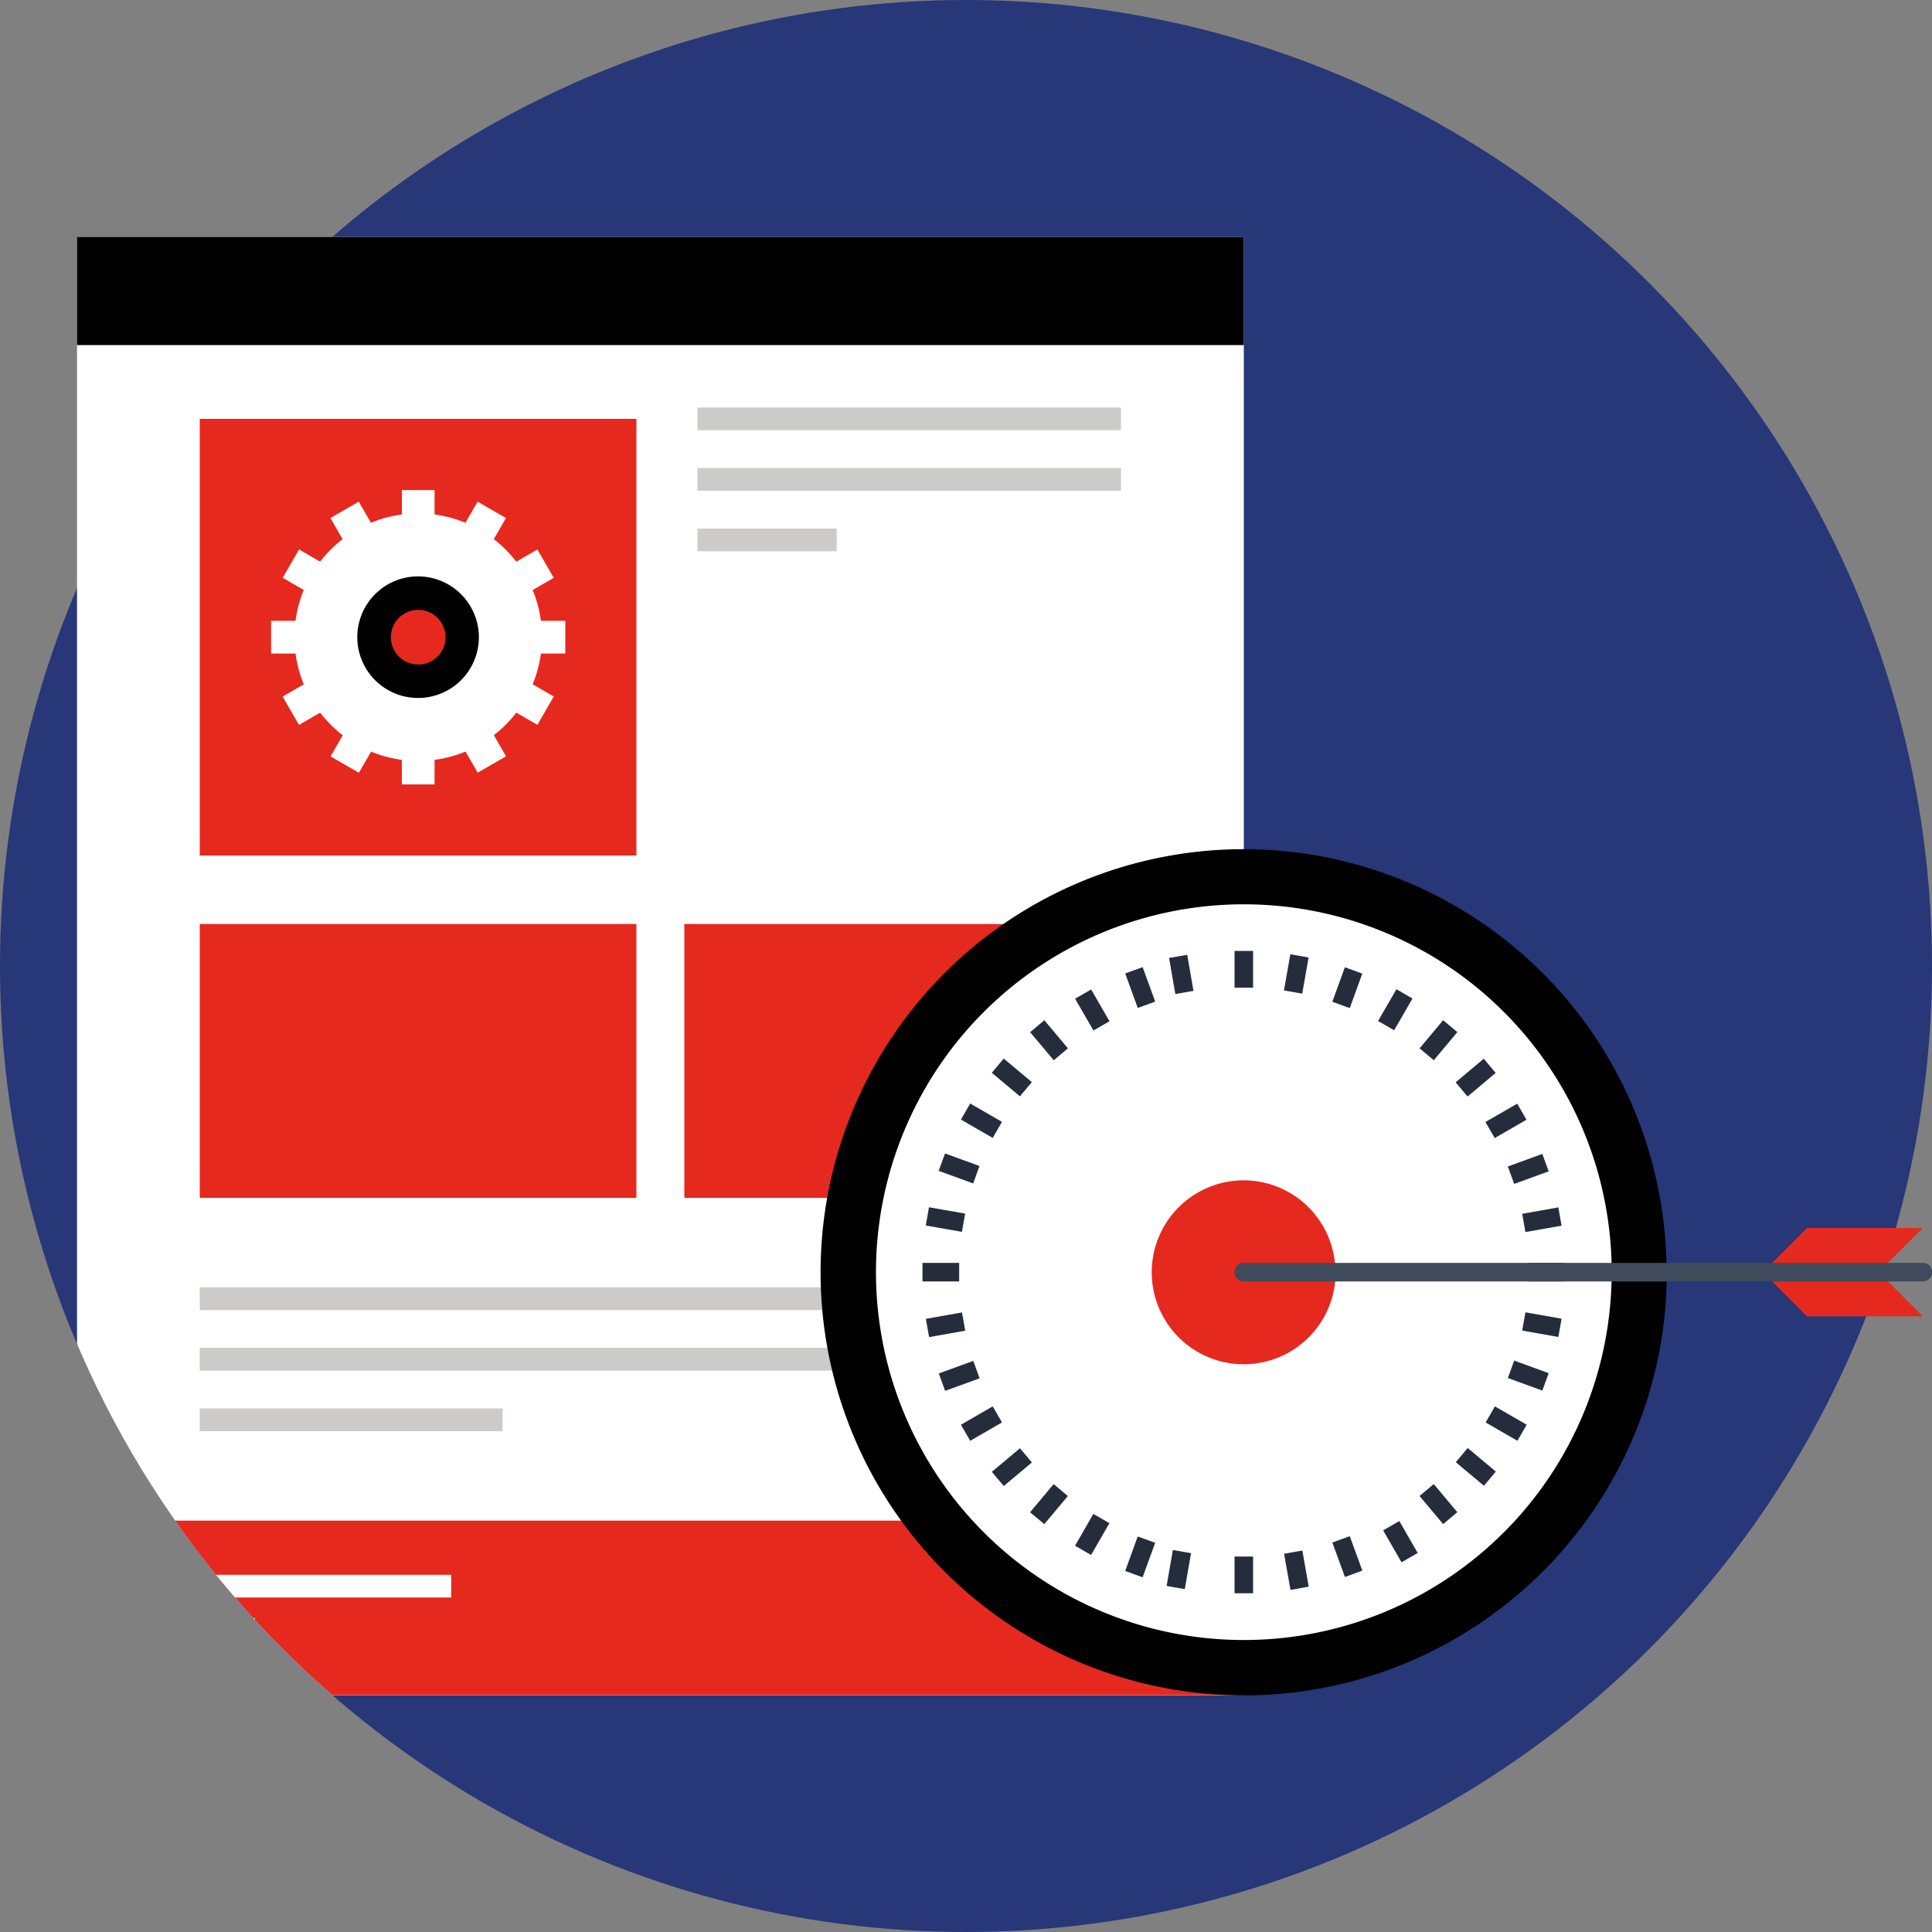 <svg xmlns="http://www.w3.org/2000/svg" xmlns:xlink="http://www.w3.org/1999/xlink" width="52.92mm" height="52.92mm" viewBox="0 0 150 150"><rect x="0" y="0" width="150" height="150" fill="#808080" stroke="none"/><defs><style>.cls-1{fill:none;}.cls-2{fill:#273778;}.cls-3{clip-path:url(#clip-path);}.cls-4{fill:#fff;}.cls-5{fill:#010101;}.cls-6{fill:#e5291f;}.cls-7{fill:#cccbca;}.cls-8{fill:#252d3d;}.cls-9{fill:#3f4a5a;}</style><clipPath id="clip-path"><path class="cls-1" d="M0,0V75a75,75,0,0,0,150,0V0Z"/></clipPath></defs><g id="Layer_2" data-name="Layer 2"><g id="Layer_1-2" data-name="Layer 1"><g id="Ebene_2" data-name="Ebene 2"><g id="Layer_3" data-name="Layer 3"><circle class="cls-2" cx="75" cy="75" r="75"/><g class="cls-3"><rect class="cls-4" x="5.98" y="18.39" width="90.59" height="113.23"/><rect class="cls-5" x="5.98" y="18.39" width="90.59" height="8.4"/><rect class="cls-6" x="15.51" y="32.52" width="33.9" height="33.9"/><path class="cls-4" d="M32.47,39.86a9.61,9.61,0,1,0,9.61,9.61,9.61,9.61,0,0,0-9.61-9.61Zm0,11.75a2.15,2.15,0,1,1,2.15-2.15h0a2.14,2.14,0,0,1-2.14,2.14Z"/><rect class="cls-4" x="31.2" y="38.05" width="2.54" height="2.03"/><rect class="cls-4" x="25.99" y="39.45" width="2.54" height="2.03" transform="translate(-16.58 19.05) rotate(-30)"/><rect class="cls-4" x="22.19" y="43.25" width="2.54" height="2.03" transform="translate(-26.6 42.4) rotate(-59.94)"/><rect class="cls-4" x="21.05" y="48.2" width="2.02" height="2.54"/><rect class="cls-4" x="22.44" y="53.4" width="2.03" height="2.54" transform="translate(-24.21 19.08) rotate(-30.03)"/><rect class="cls-4" x="26.25" y="57.21" width="2.03" height="2.54" transform="translate(-37.01 52.9) rotate(-60.04)"/><rect class="cls-4" x="31.45" y="58.61" width="2.03" height="2.54" transform="translate(-27.45 92.28) rotate(-89.93)"/><rect class="cls-4" x="36.41" y="57.46" width="2.54" height="2.03" transform="translate(-24.16 26.62) rotate(-29.95)"/><rect class="cls-4" x="40.21" y="53.65" width="2.54" height="2.03" transform="translate(-26.6 63.27) rotate(-60.01)"/><rect class="cls-4" x="41.86" y="48.2" width="2.03" height="2.54"/><rect class="cls-4" x="40.46" y="43" width="2.03" height="2.54" transform="translate(-16.59 26.72) rotate(-30.05)"/><rect class="cls-4" x="36.66" y="39.19" width="2.03" height="2.54" transform="translate(-16.2 52.87) rotate(-60.01)"/><path class="cls-5" d="M32.47,44.75a4.72,4.72,0,1,0,4.71,4.73h0A4.73,4.73,0,0,0,32.47,44.75Zm0,6.84a2.12,2.12,0,1,1,2.12-2.12h0A2.12,2.12,0,0,1,32.47,51.59Z"/><rect class="cls-6" x="15.51" y="71.74" width="33.9" height="21.26"/><rect class="cls-6" x="53.13" y="71.74" width="33.9" height="21.26"/><rect class="cls-6" x="5.98" y="118.06" width="90.59" height="13.55"/><rect class="cls-7" x="54.15" y="31.64" width="32.88" height="1.76"/><rect class="cls-7" x="54.15" y="36.34" width="32.88" height="1.76"/><rect class="cls-7" x="54.15" y="41.04" width="10.81" height="1.76"/><rect class="cls-7" x="15.51" y="99.95" width="71.52" height="1.77"/><rect class="cls-7" x="15.51" y="104.64" width="71.52" height="1.77"/><rect class="cls-7" x="15.51" y="109.35" width="23.51" height="1.77"/><rect class="cls-4" x="12.33" y="122.27" width="22.7" height="1.76"/><rect class="cls-4" x="12.33" y="125.63" width="7.46" height="1.77"/></g><path class="cls-5" d="M129.41,98.77A32.85,32.85,0,1,1,96.55,65.93h0a32.84,32.84,0,0,1,32.84,32.84Z"/><path class="cls-4" d="M125.13,98.77A28.56,28.56,0,1,1,96.57,70.21h0A28.56,28.56,0,0,1,125.13,98.77Z"/><path class="cls-6" d="M103.7,98.77a7.14,7.14,0,1,1-7.15-7.13h0a7.13,7.13,0,0,1,7.13,7.13Z"/><rect class="cls-8" x="95.85" y="73.83" width="1.44" height="2.85"/><rect class="cls-8" x="91" y="74.23" width="1.43" height="2.84" transform="translate(-11.58 16.79) rotate(-9.84)"/><rect class="cls-8" x="87.81" y="75.25" width="1.44" height="2.85" transform="translate(-20.89 34.9) rotate(-20)"/><rect class="cls-8" x="84.09" y="76.99" width="1.44" height="2.85" transform="translate(-27.85 52.91) rotate(-30)"/><rect class="cls-8" x="80.73" y="79.34" width="1.44" height="2.85" transform="translate(-32.87 71.35) rotate(-40.05)"/><rect class="cls-8" x="77.84" y="82.23" width="1.44" height="2.85" transform="translate(-36.02 90.12) rotate(-50.03)"/><rect class="cls-8" x="75.48" y="85.58" width="1.44" height="2.85" transform="translate(-37.24 109.54) rotate(-60.02)"/><rect class="cls-8" x="73.75" y="89.29" width="1.44" height="2.85" transform="translate(-36.25 129.67) rotate(-70)"/><rect class="cls-8" x="72.69" y="93.26" width="1.44" height="2.85" transform="translate(-32.53 150.65) rotate(-80.06)"/><rect class="cls-8" x="71.62" y="98.05" width="2.85" height="1.44"/><rect class="cls-8" x="71.99" y="102.13" width="2.85" height="1.44" transform="translate(-16.84 14.41) rotate(-10.06)"/><rect class="cls-8" x="73.05" y="106.1" width="2.85" height="1.44" transform="translate(-32.02 31.88) rotate(-19.98)"/><rect class="cls-8" x="74.78" y="109.81" width="2.85" height="1.44" transform="translate(-45.08 52.95) rotate(-30.02)"/><rect class="cls-8" x="77.13" y="113.18" width="2.85" height="1.44" transform="translate(-54.81 77.08) rotate(-39.97)"/><rect class="cls-8" x="80.02" y="116.06" width="2.85" height="1.44" transform="translate(-60.38 104.23) rotate(-50.05)"/><rect class="cls-8" x="83.38" y="118.41" width="2.85" height="1.44" transform="translate(-60.76 133.14) rotate(-60.05)"/><rect class="cls-8" x="87.1" y="120.16" width="2.85" height="1.44" transform="translate(-55.33 162.77) rotate(-70.02)"/><rect class="cls-8" x="91.06" y="121.2" width="2.85" height="1.44" transform="matrix(0.17, -0.98, 0.98, 0.17, -43.68, 191.77)"/><rect class="cls-8" x="95.85" y="120.85" width="1.44" height="2.85"/><rect class="cls-8" x="99.93" y="120.49" width="1.44" height="2.85" transform="translate(-19.71 19.41) rotate(-10.04)"/><rect class="cls-8" x="103.89" y="119.43" width="1.44" height="2.85" transform="translate(-35.11 43.21) rotate(-20.06)"/><rect class="cls-8" x="108" y="118.28" width="1.45" height="2.86" transform="translate(-45.19 70.09) rotate(-29.89)"/><rect class="cls-8" x="110.96" y="115.35" width="1.44" height="2.85" transform="translate(-48.93 99.08) rotate(-39.99)"/><rect class="cls-8" x="113.86" y="112.46" width="1.44" height="2.85" transform="translate(-46.3 128.57) rotate(-50.04)"/><rect class="cls-8" x="116.21" y="109.1" width="1.44" height="2.85" transform="translate(-37.22 156.61) rotate(-60.03)"/><rect class="cls-8" x="117.94" y="105.38" width="1.44" height="2.85" transform="translate(-22.28 181.8) rotate(-70.01)"/><rect class="cls-8" x="118.99" y="101.41" width="1.44" height="2.85" transform="translate(-2.33 202.9) rotate(-80.01)"/><rect class="cls-8" x="118.65" y="98.05" width="2.85" height="1.44" transform="translate(-0.14 0.17) rotate(-0.08)"/><rect class="cls-8" x="118.29" y="93.98" width="2.85" height="1.44" transform="translate(-14.68 22.32) rotate(-10.04)"/><rect class="cls-8" x="117.23" y="90.03" width="2.85" height="1.44" transform="translate(-23.9 46.11) rotate(-20.02)"/><rect class="cls-8" x="115.5" y="86.3" width="2.85" height="1.44" transform="translate(-27.85 70.15) rotate(-30.01)"/><rect class="cls-8" x="113.15" y="82.94" width="2.85" height="1.44" transform="translate(-26.97 93.3) rotate(-40.03)"/><rect class="cls-8" x="110.26" y="80.04" width="2.85" height="1.44" transform="translate(-21.95 114.5) rotate(-50.04)"/><rect class="cls-8" x="106.9" y="77.68" width="2.85" height="1.44" transform="translate(-13.72 133.03) rotate(-60.01)"/><rect class="cls-8" x="103.18" y="75.96" width="2.85" height="1.44" transform="translate(-3.19 148.81) rotate(-70.03)"/><rect class="cls-8" x="99.22" y="74.89" width="2.85" height="1.44" transform="translate(8.72 161.62) rotate(-80.01)"/><polygon class="cls-6" points="149.28 95.34 140.29 95.34 136.87 98.77 140.29 102.2 149.28 102.2 145.86 98.77 149.28 95.34"/><path class="cls-9" d="M149.28,99.49H96.57a.72.72,0,0,1,0-1.44h52.72a.72.72,0,0,1,.72.72h0A.72.72,0,0,1,149.28,99.49Z"/></g></g></g></g></svg>